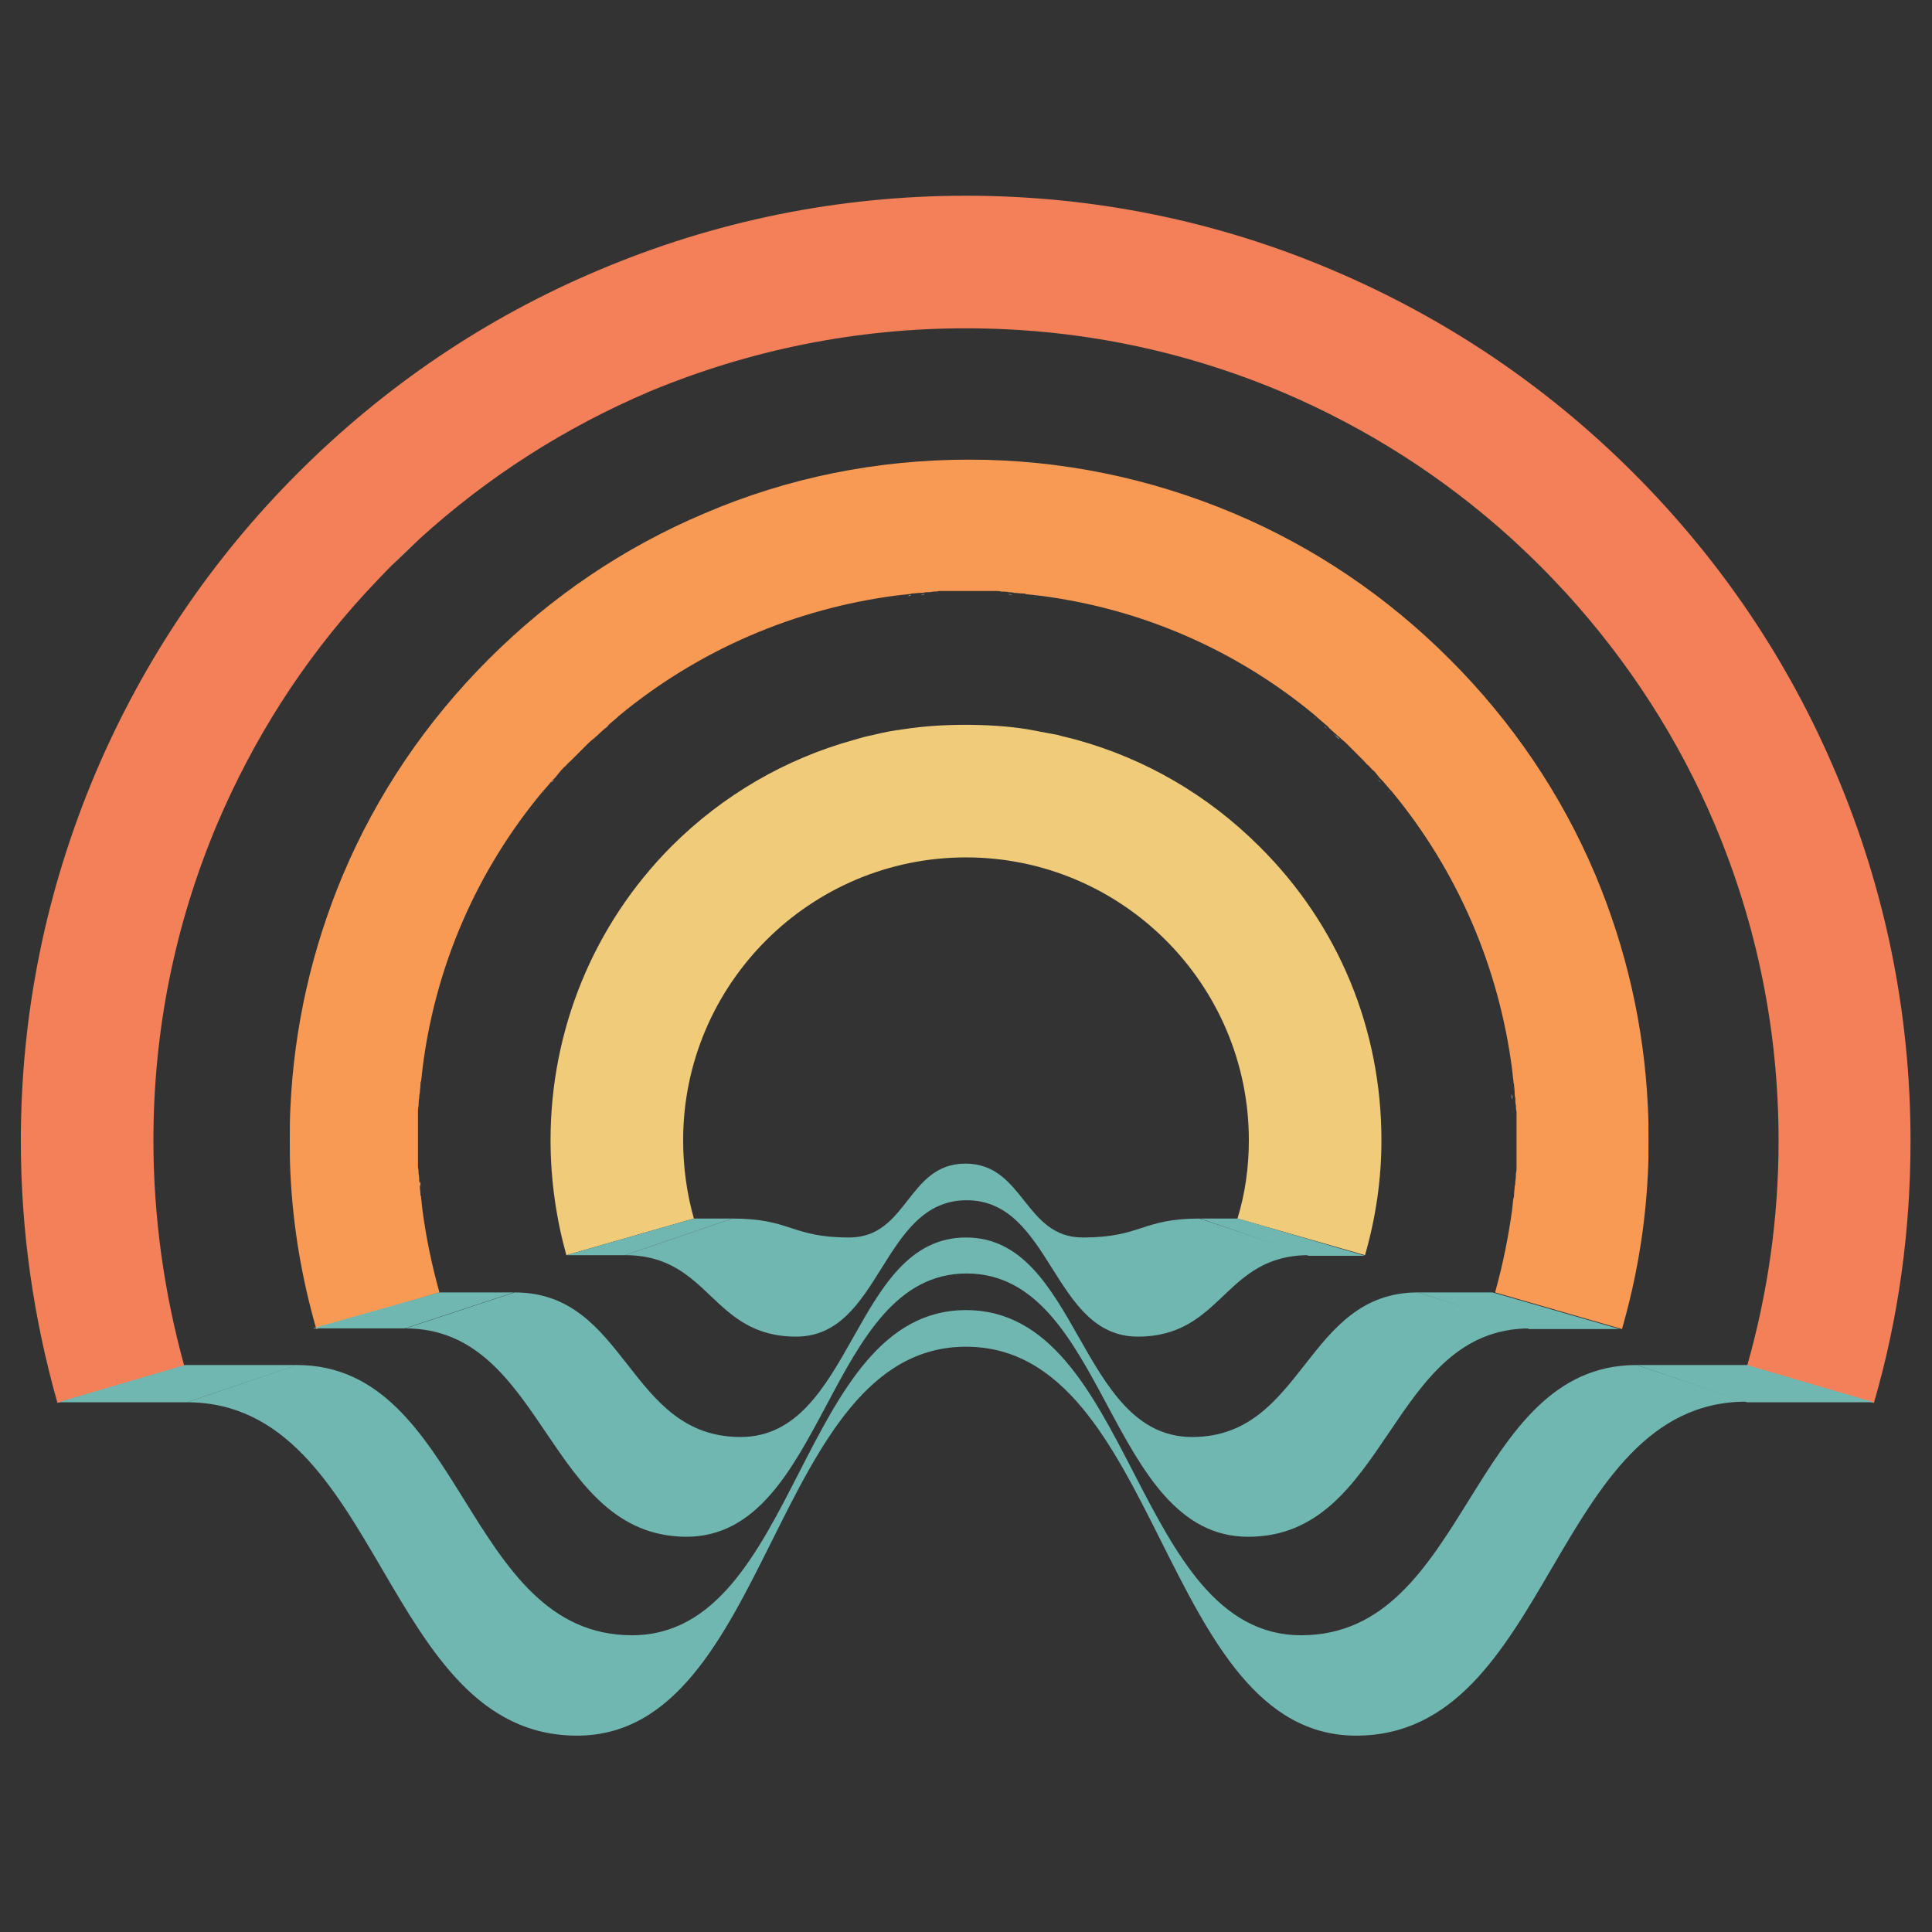 <svg xmlns="http://www.w3.org/2000/svg" xml:space="preserve" id="Layer_1" x="0" y="0" version="1.1" viewBox="0 0 306 306"><rect x="0" y="0" width="306" height="306" fill="#333333" stroke="none"/><style>.st0{fill:none}.st2{fill:#fff}.st6{fill:#71b7b1}</style><path d="M208.3 113.8c.5.4.9.8 1.4 1.2-.5-.4-.9-.8-1.4-1.2m1.9 1.6c.3.3.7.6 1 .9-.3-.3-.6-.6-1-.9m5.6 5.4c.2.2.4.5.7.7-.2-.2-.4-.5-.7-.7m-65-26.9h2.2zm5.3 0h1.2c-.4.1-.8 0-1.2 0m61.2 28.5c.3.3.6.7.9 1.1-.3-.4-.6-.8-.9-1.1M153 93.9h2.2zm9.2.5c.6.1 1.1.1 1.7.2-.6-.1-1.2-.2-1.7-.2m-1.9-.2c.5 0 .9.1 1.4.1-.5 0-.9-.1-1.4-.1m-2-.2c.4 0 .8 0 1.2.1-.4 0-.8 0-1.2-.1m53.8 23.1c.2.2.5.4.7.6-.2-.1-.4-.3-.7-.6m27.7 63.5v2.2c-.1-.7 0-1.4 0-2.2m-.1-2.2v2.2c.1-.7 0-1.4 0-2.2m-.1 7.5c0 .4 0 .8-.1 1.2 0-.4.1-.8.1-1.2m-.2 2c0 .5-.1.9-.1 1.4.1-.5.1-.9.1-1.4m.2-11.6v1.2q.15-.6 0-1.2m.1 7.5v1.2zm-21-59.9c.4.5.8.9 1.2 1.4-.4-.4-.8-.9-1.2-1.4m20.4 45.9c.1.6.1 1.1.2 1.7-.1-.6-.1-1.2-.2-1.7m.2 2.1c0 .5.1.9.1 1.4 0-.4 0-.9-.1-1.4m.2 2.2c0 .4 0 .8.1 1.2 0-.4-.1-.8-.1-1.2m-97.4-79.6c.6-.1 1.1-.1 1.7-.2-.5.1-1.1.2-1.7.2m-75.8 83v-1.2zm-.1 3.1v-2.2c.1.8 0 1.5 0 2.2m.1 2.2v-2.2c-.1.8 0 1.5 0 2.2m.4-11.3c.1-.6.1-1.1.2-1.7-.1.5-.1 1.1-.2 1.7m-.1 1.8c0-.5.1-.9.1-1.4-.1.5-.1 1-.1 1.4m.1 16c0-.5-.1-.9-.1-1.4 0 .5 0 .9.1 1.4m.2 2.2c-.1-.6-.1-1.1-.2-1.7.1.6.1 1.1.2 1.7m-.5-6.5v-1.2q-.15.6 0 1.2m.1 2.1c0-.4 0-.8-.1-1.2 0 .4.1.8.1 1.2m-.1-11.8c0-.4 0-.8.1-1.2 0 .4-.1.8-.1 1.2m77.9-81c.5 0 .9-.1 1.4-.1-.5 0-.9.1-1.4.1m-48 20.7c.5-.4.9-.8 1.4-1.2-.5.4-.9.8-1.4 1.2m52.4-21h1.2c-.4-.1-.8 0-1.2 0m-2.2.1c.4 0 .8 0 1.2-.1-.4.1-.8.1-1.2.1m-58.7 29.3c.3-.4.6-.7.9-1.1-.3.4-.6.8-.9 1.1m-1.7 1.9c.4-.5.8-.9 1.2-1.4-.4.5-.8 1-1.2 1.4m3.4-3.8c.2-.2.4-.5.7-.7-.3.2-.5.5-.7.7m5.2-5.2c.3-.3.7-.6 1-.9-.3.3-.6.6-1 .9m-1.5 1.5c.2-.2.5-.4.7-.6-.3.2-.5.4-.7.6m163.3 92.7c2.3-8 3.7-16.2 4.1-24.6-.4 8.4-1.8 16.6-4.1 24.6M153 52c-17.4 0-34.2 3.4-50.1 10.1C118.8 55.4 135.6 52 153 52m86.5 33.3c-10.8-9.8-23-17.6-36.4-23.3-15.9-6.6-32.7-10-50.1-10 17.4 0 34.2 3.4 50.1 10.1 13.4 5.6 25.6 13.5 36.4 23.2M57.8 94.1c-9.8 10.8-17.7 23-23.4 36.5-6.7 15.9-10.1 32.7-10.1 50.1 0-17.4 3.4-34.2 10.1-50.1 5.7-13.5 13.6-25.8 23.4-36.5m181.5 95.7c-.1.6-.1 1.1-.2 1.7.1-.6.1-1.1.2-1.7" class="st0"/><path d="M24.3 180.6c0 12.2 1.7 24.1 5 35.7-3.3-11.5-5-23.5-5-35.7m183.8-67c-12.7-10.5-27.9-17-44.1-19.1 7.8 1 15.5 3 22.8 6.1 7.7 3.4 14.9 7.7 21.3 13m-66.1-19c-16.3 2-31.5 8.6-44.1 19.1 6.4-5.3 13.6-9.7 21.3-12.9 7.3-3.2 15-5.3 22.8-6.2m-56 30.9c-10.5 12.7-17 27.9-19.1 44.1 1-7.8 3-15.5 6.1-22.8 3.3-7.7 7.7-14.8 13-21.3m174.6 49.9c-.6-12.7-3.4-25-8.3-36.7-5.4-12.8-13.2-24.3-23.1-34.2 9.9 9.9 17.7 21.4 23.1 34.2 4.9 11.7 7.7 24 8.3 36.7M45.4 185.9c.4 8.4 1.8 16.6 4.1 24.6-2.3-8-3.7-16.2-4.1-24.6m236.3-5.3c0-17.4-3.4-34.2-10.1-50.1-5.7-13.4-13.5-25.7-23.4-36.5 9.8 10.8 17.7 23 23.4 36.5 6.7 15.9 10.1 32.8 10.1 50.1M153 72.9c-14.5 0-28.6 2.8-41.9 8.5-12.8 5.4-24.3 13.2-34.2 23.1 9.9-9.9 21.4-17.7 34.2-23.1 13.3-5.6 27.4-8.5 41.9-8.5m83.4 131.8c1.2-4.3 2.1-8.6 2.7-13.1-.6 4.4-1.5 8.8-2.7 13.1m2.7-35.1c-2-16.3-8.6-31.5-19.1-44.1 5.3 6.4 9.7 13.6 12.9 21.3 3.1 7.4 5.2 15 6.2 22.8m-9.9-65.1c-9.9-9.9-21.4-17.7-34.2-23.1-13.3-5.6-27.4-8.5-41.9-8.5 14.5 0 28.6 2.8 41.9 8.5 12.8 5.4 24.3 13.2 34.2 23.1m-152.4 0c-9.9 9.9-17.7 21.4-23.1 34.2-4.9 11.7-7.7 24-8.3 36.7.6-12.7 3.4-25 8.3-36.7 5.5-12.8 13.3-24.3 23.1-34.2m61.7 11.9c1.6-.4 3.2-.6 4.8-.9-1.7.3-3.2.6-4.8.9m-3.1.8c1-.3 2.1-.5 3.1-.8-1.1.3-2.1.5-3.1.8m27.4-1.7c1.1.2 2.1.3 3.2.6-1.1-.2-2.2-.4-3.2-.6m4.7.9c1 .2 2.1.5 3.1.8-1-.3-2-.5-3.1-.8m32 17.7c-8.2-8.2-18.1-13.9-28.9-16.9 10.9 3 20.8 8.7 28.9 16.9 12.4 12.4 19.3 29 19.3 46.5 0 6.3-.9 12.4-2.6 18.2 1.7-5.9 2.6-12 2.6-18.2 0-17.5-6.8-34.1-19.3-46.5M87.2 180.6c0-17.6 6.8-34.1 19.3-46.5 8.2-8.2 18.1-13.9 28.9-16.9-10.8 3-20.7 8.7-28.9 16.9-12.5 12.4-19.3 29-19.3 46.5 0 6.3.9 12.4 2.5 18.2-1.6-5.8-2.5-11.9-2.5-18.2" class="st0"/><path d="M24.3 180.6c0-17.4 3.4-34.2 10.1-50.1 5.7-13.4 13.5-25.7 23.4-36.5 1.4-1.5 2.8-3 4.2-4.4 1.5-1.5 3-2.9 4.5-4.3 10.8-9.8 23-17.6 36.4-23.3 15.9-6.6 32.7-10 50.1-10s34.2 3.4 50.1 10.1c13.4 5.7 25.6 13.5 36.4 23.3 1.5 1.4 3 2.8 4.5 4.3 1.4 1.4 2.8 2.9 4.2 4.4 9.8 10.8 17.7 23 23.4 36.5 6.7 15.9 10.1 32.7 10.1 50.1 0 12.2-1.7 24.1-5 35.7l20.1 5.8c3.9-13.4 5.8-27.3 5.8-41.5 0-20.2-4-39.8-11.8-58.2-7.5-17.8-18.3-33.8-32.1-47.6C245 61.2 229 50.4 211.1 42.8 192.8 35 173.2 31 153 31s-39.8 4-58.2 11.8C77 50.3 61 61.1 47.2 74.9c-13.7 13.7-24.5 29.7-32.1 47.6-7.8 18.5-11.8 38-11.8 58.2 0 14.2 2 28.1 5.8 41.5l20.1-5.8c-3.2-11.6-4.9-23.6-4.9-35.8" style="fill:#f38058"/><path d="M66.5 85.3c-1.5 1.4-3 2.8-4.5 4.3-1.4 1.4-2.8 2.9-4.2 4.4 1.4-1.5 2.8-3 4.2-4.4 1.5-1.4 3-2.9 4.5-4.3m181.7 8.8c-1.4-1.5-2.8-3-4.2-4.4-1.5-1.5-3-2.9-4.5-4.3 1.5 1.4 3 2.8 4.5 4.3 1.4 1.4 2.8 2.9 4.2 4.4" class="st2"/><path d="M69.6 204.7c-1.2-4.3-2.1-8.6-2.7-13.1v-.1c-.1-.6-.1-1.1-.2-1.7 0-.2 0-.3-.1-.5 0-.5-.1-.9-.1-1.4 0-.3 0-.5-.1-.8 0-.4 0-.8-.1-1.2 0-.3 0-.6-.1-1v-8.8c0-.3 0-.6.1-1 0-.4 0-.8.1-1.2 0-.3 0-.5.1-.8 0-.5.1-.9.1-1.4 0-.2 0-.3.1-.5.1-.6.1-1.1.2-1.7v-.1c2-16.3 8.6-31.5 19.1-44.1l.2-.2c.4-.5.8-.9 1.2-1.4.1-.2.3-.3.5-.5.3-.4.6-.7.9-1.1.3-.3.5-.6.8-.8.2-.2.4-.5.7-.7l1.5-1.5 1.5-1.5c.2-.2.5-.4.7-.6.3-.3.6-.5.9-.8s.7-.6 1-.9c.2-.2.4-.3.5-.5.5-.4.9-.8 1.4-1.2l.2-.2c12.7-10.5 27.9-17 44.1-19.1h.1c.6-.1 1.1-.1 1.7-.2.2 0 .3 0 .5-.1.5 0 .9-.1 1.4-.1.3 0 .5 0 .8-.1.4 0 .8 0 1.2-.1.3 0 .7 0 1-.1h8.8c.3 0 .7 0 1 .1.4 0 .8 0 1.2.1.3 0 .5 0 .8.1.5 0 .9.1 1.4.1.2 0 .3 0 .5.1.6.1 1.1.1 1.7.2h.1c16.3 2 31.5 8.6 44.1 19.1l.2.2c.5.4.9.8 1.4 1.2.2.2.4.3.5.5.3.3.7.6 1 .9s.6.5.9.8c.2.2.5.4.7.6l1.5 1.5 1.5 1.5c.2.2.4.5.7.7.3.3.5.6.8.8.3.3.6.7.9 1.1l.5.5c.4.5.8.9 1.2 1.4l.2.2c10.5 12.7 17 27.9 19.1 44.1v.1c.1.6.1 1.1.2 1.7 0 .2 0 .3.1.5 0 .5.1.9.1 1.4 0 .3 0 .5.1.8 0 .4 0 .8.1 1.2 0 .3 0 .6.1 1v8.8c0 .3 0 .6-.1 1 0 .4 0 .8-.1 1.2 0 .3 0 .5-.1.8 0 .5-.1.9-.1 1.4 0 .2 0 .3-.1.5-.1.6-.1 1.1-.2 1.7v.1c-.6 4.4-1.5 8.8-2.7 13.1l20.1 5.8c2.3-8 3.7-16.2 4.1-24.6.1-1.7.1-3.5.1-5.3s0-3.5-.1-5.3c-.6-12.7-3.4-25-8.3-36.7-5.4-12.8-13.2-24.3-23.1-34.2s-21.4-17.7-34.2-23.1c-13.3-5.6-27.4-8.5-41.9-8.5s-28.6 2.8-41.9 8.5c-12.8 5.4-24.3 13.2-34.2 23.1s-17.7 21.4-23.1 34.2c-4.9 11.7-7.7 24-8.3 36.7-.1 1.7-.1 3.5-.1 5.3s0 3.5.1 5.3c.4 8.4 1.8 16.6 4.1 24.6z" style="fill:#f89a53"/><path d="M239.5 187.1c0 .3 0 .5-.1.8.1-.2.1-.5.1-.8m-84.3-93.2h1zm63 29.5.5.5c-.2-.1-.3-.3-.5-.5m-1.7-1.9c.3.3.5.6.8.8-.3-.2-.5-.5-.8-.8m-2.2-2.2 1.5 1.5zm-4.6-4.3c.2.2.4.3.5.5-.1-.2-.3-.4-.5-.5m1.6 1.3c.3.3.6.5.9.8-.4-.2-.6-.5-.9-.8m-51.8-22.2c.3 0 .5 0 .8.1-.3 0-.5-.1-.8-.1m-2.2-.1c.3 0 .7 0 1 .1-.3-.1-.6-.1-1-.1m6.6.5h.1c-.1.1-.1 0-.1 0m-2.2-.2c.2 0 .3 0 .5.1-.2-.1-.4-.1-.5-.1m46.4 19.3.2.2c0-.1-.1-.1-.2-.2m4.7 4.2 1.5 1.5zm26.9 65v1zm-.1 2.2c0 .3 0 .6-.1 1 .1-.4.1-.7.1-1m.1-7.5v1zm-19.8-52.2.2.2c-.1-.1-.2-.1-.2-.2m19.4 64c0 .2 0 .3-.1.5.1-.2.1-.3.1-.5m-.2 2.2v.1zm.2-20c0 .2 0 .3.1.5-.1-.2-.1-.4-.1-.5m-.2-1.9v.1zm.5 5.7c0 .3 0 .6.1 1-.1-.3-.1-.7-.1-1m-.2-2c0 .3 0 .5.1.8 0-.2 0-.5-.1-.8m-172.5-3.5v-.1zm-.4 4.3c0-.3 0-.5.1-.8-.1.3-.1.6-.1.8m20.8-50.2c.1-.2.3-.3.5-.5-.2.2-.3.4-.5.5m-1.3 1.6.2-.2c-.1.1-.2.1-.2.2m-19.1 66.1v-.1zm-.5-15.3c0-.3 0-.6.1-1-.1.3-.1.7-.1 1m.3-4.4c0-.2 0-.3.1-.5-.1.2-.1.4-.1.5m0 17.9c0-.2 0-.3-.1-.5.1.2.1.3.1.5m83.2-95.9h1zm-83.6 84.5v-1zm.1 7.5c0-.3 0-.6-.1-1 .1.4.1.7.1 1m-.1-2.1v-1zm.3 4.1c0-.3 0-.5-.1-.8 0 .3 0 .6.1.8m31.1-74.1.2-.2zm46.1-19.4c.2 0 .3 0 .5-.1-.1 0-.3 0-.5.1m-1.8.2h.1c0-.1 0 0-.1 0m3.7-.4c.3 0 .5 0 .8-.1-.3 0-.5.1-.8.1m2-.2c.3 0 .7 0 1-.1-.4.1-.7.1-1 .1m-53.8 23.1c.3-.3.6-.5.9-.8-.4.3-.6.6-.9.8m1.9-1.7c.2-.2.4-.3.5-.5zm-4.1 3.9 1.5-1.5zm-1.5 1.5 1.5-1.5zm-1.5 1.6c.3-.3.5-.6.8-.8-.3.2-.5.5-.8.8" class="st2"/><path d="M87.2 180.6c0 6.3.9 12.4 2.5 18.2l20.2-5.8c-1.1-3.9-1.7-8.1-1.7-12.4 0-24.7 20.1-44.8 44.8-44.8s44.8 20.1 44.8 44.8c0 4.3-.6 8.5-1.8 12.4l20.2 5.8c1.7-5.9 2.6-12 2.6-18.2 0-17.6-6.8-34.1-19.3-46.5-8.2-8.2-18.1-13.9-28.9-16.9-1-.3-2.1-.5-3.1-.8-.5-.1-1-.2-1.6-.3-1.1-.2-2.1-.4-3.2-.6-3.2-.5-6.5-.7-9.8-.7s-6.6.2-9.8.7q-2.4.3-4.8.9c-1 .2-2.1.5-3.1.8-10.8 3-20.7 8.7-28.9 16.9-12.3 12.4-19.1 29-19.1 46.5" style="fill:#f0cb79"/><path d="M116 193c9.3 0 9.3 3 18.5 3 9.3 0 9.2-11.7 18.4-11.7 9.3 0 9.3 11.7 18.6 11.7s9.3-3 18.5-3l17.3 5.8c-13.5 0-13.6 12.9-27.1 12.9s-13.6-21.6-27.1-21.6-13.5 21.6-27 21.6-13.6-12.9-27.1-12.9z" class="st6"/><path d="M224.6 204.7c-17.9 0-18 22.9-35.8 22.9-17.9 0-18-31.6-35.8-31.6-17.9 0-17.8 31.6-35.7 31.6s-17.9-22.9-35.8-22.9l-17.3 5.7c22.2 0 22.3 32.9 44.5 33 22.2 0 22.2-41.7 44.4-41.7s22.3 41.7 44.6 41.7 22.3-33 44.6-33z" class="st6"/><path d="M259.2 216.2c-26.5 0-26.6 42.8-53.1 42.8s-26.6-51.5-53.1-51.5-26.4 51.5-52.9 51.5-26.6-42.8-53.1-42.8l-17.4 5.9c30.9 0 30.9 52.8 61.8 52.8s30.8-61.6 61.6-61.6c30.9 0 30.9 61.6 61.8 61.6s31-52.9 61.8-52.9z" class="st6"/><path d="M296.8 222.1h-20.1l-17.5-5.9h17.5zm-40.3-11.6h-14.3l-17.6-5.8h11.8zm-40.3-11.6h-8.9l-17.2-5.9h6zm-207 23.2h20.4l17.5-5.9H29.3zm54.9-11.7H49.5l20.1-5.7h11.8zm25.6-11.6H99l17-5.8h-6.1z" class="st6"/></svg>
